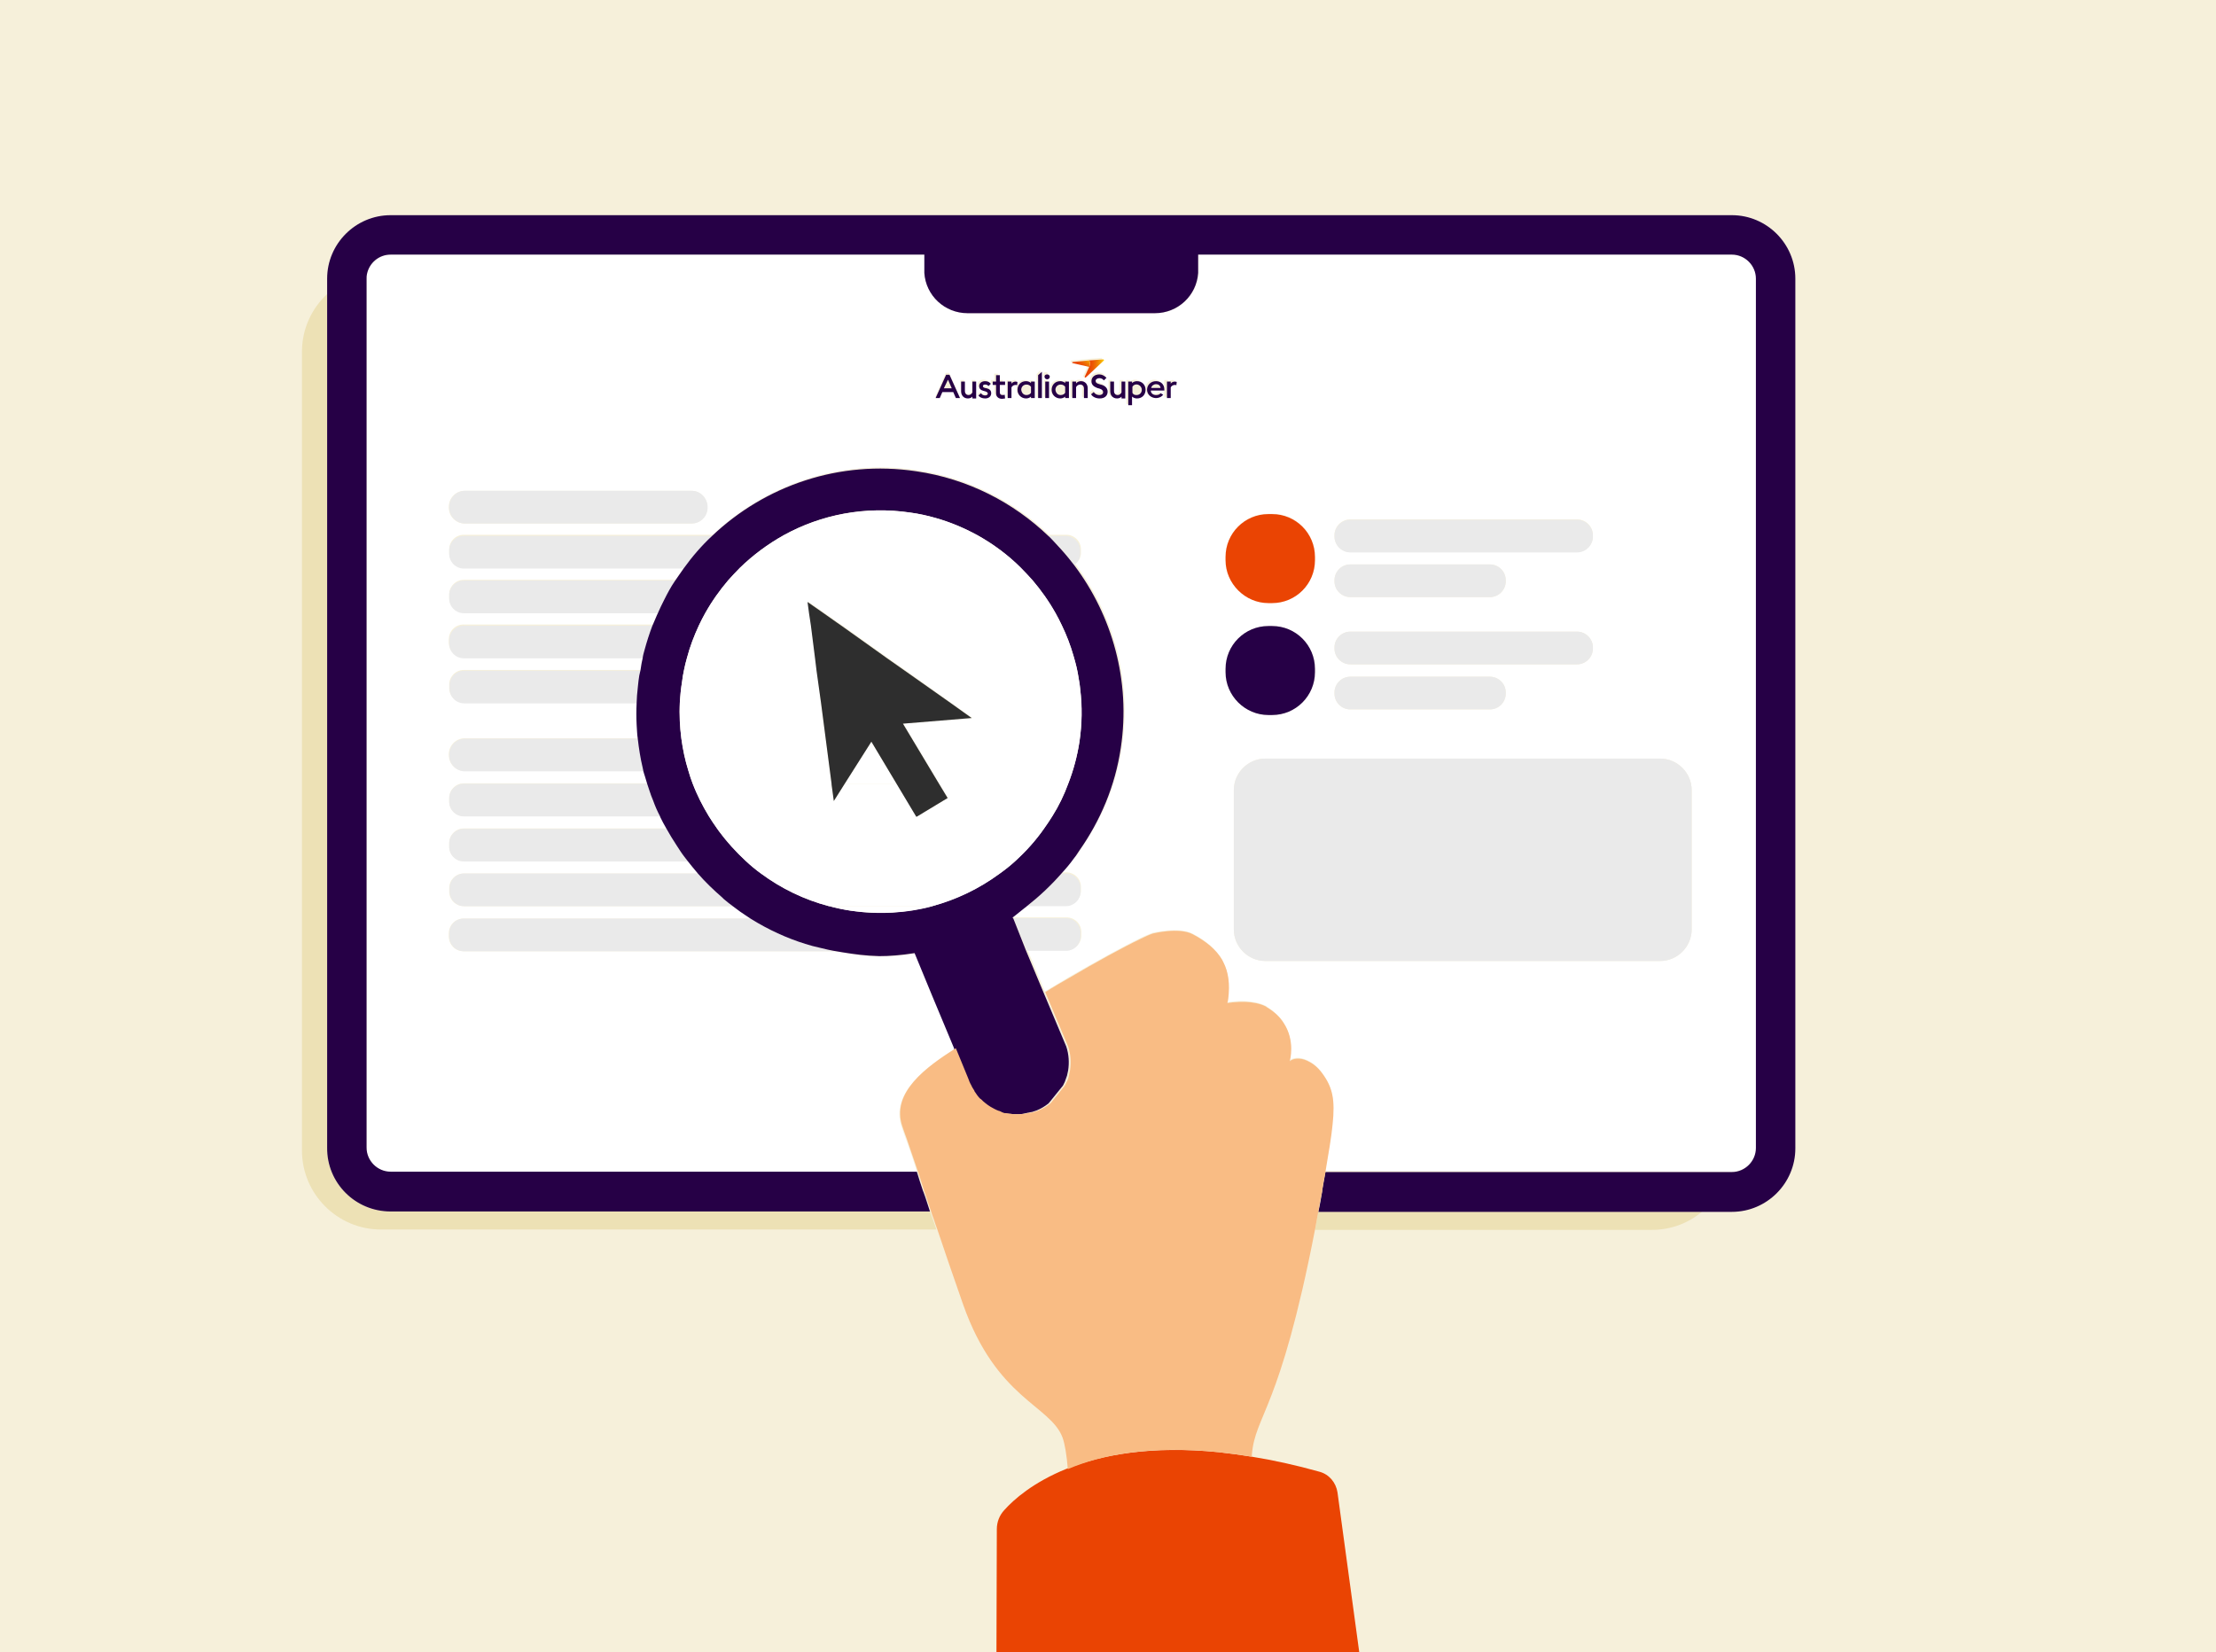 <?xml version="1.0" encoding="utf-8"?>
<!-- Generator: Adobe Illustrator 25.1.0, SVG Export Plug-In . SVG Version: 6.00 Build 0)  -->
<svg version="1.1" xmlns="http://www.w3.org/2000/svg" xmlns:xlink="http://www.w3.org/1999/xlink" x="0px" y="0px"
	 viewBox="0 0 590 440" style="enable-background:new 0 0 590 440;" xml:space="preserve">
<style type="text/css">
	.st0{fill:#EDE1B5;}
	.st1{fill:#F6F0DA;}
	.st2{fill:#EAEAEA;}
	.st3{fill:#FFFFFF;}
	.st4{fill:#260046;}
	.st5{fill:#EA4403;}
	.st6{fill:#2E2E2E;}
	.st7{fill:#F9BC84;}
	.st8{clip-path:url(#SVGID_2_);}
	.st9{clip-path:url(#SVGID_4_);fill:#260046;}
	.st10{clip-path:url(#SVGID_6_);}
	.st11{clip-path:url(#SVGID_8_);fill:url(#SVGID_9_);}
	.st12{clip-path:url(#SVGID_11_);}
	.st13{clip-path:url(#SVGID_13_);fill:url(#SVGID_14_);}
</style>
<g id="Layer_2">
	<rect class="st0" width="590" height="440"/>
	<rect x="-6" y="-5" class="st1" width="603" height="463"/>
</g>
<g id="Layer_1">
	<path class="st1" d="M284.2,286.4c-0.1,0.6-0.3,1.2-0.6,1.7C283.9,287.6,284.1,287,284.2,286.4z"/>
	<path class="st1" d="M274.1,296.4c-0.8,0.2-1.6,0.3-2.4,0.4C272.5,296.7,273.3,296.6,274.1,296.4z"/>
	<polygon class="st1" points="269.8,244.6 269.7,244.4 269.8,244.6 273.4,253.2 278,264.2 278,264.2 273.4,253.2 	"/>
	<path class="st1" d="M283.2,289.1c0.1-0.2,0.2-0.4,0.3-0.6C283.4,288.8,283.3,288.9,283.2,289.1L283.2,289.1z"/>
	<path class="st1" d="M275.1,296.1c-0.3,0.1-0.6,0.2-0.9,0.2C274.5,296.3,274.8,296.2,275.1,296.1z"/>
	<path class="st1" d="M169.7,187.2c0-0.7,0.1-1.3,0.1-2C169.8,185.9,169.7,186.6,169.7,187.2c-0.1,1.9-0.1,3.9,0,5.8
		C169.6,191.1,169.6,189.2,169.7,187.2z"/>
	<path class="st1" d="M171.4,204.4c0.1,0.3,0.1,0.7,0.2,1c0.1,0.5,0.3,0.9,0.4,1.3c-0.1-0.4-0.3-0.9-0.4-1.3
		C171.5,205.1,171.4,204.7,171.4,204.4z"/>
	<path class="st1" d="M303.5,250c-4.8,2.2-11.9,6.2-19.2,10.5C291.6,256.2,298.7,252.3,303.5,250z"/>
	<path class="st1" d="M177.6,220.6c-0.5-1-1.1-2-1.6-3C176.5,218.6,177.1,219.7,177.6,220.6c0.9,1.6,1.8,3.1,2.8,4.6
		C179.4,223.8,178.5,222.2,177.6,220.6z"/>
	<path class="st1" d="M337,268c-1.6-0.8-3.5-1.1-5.2-1.2C333.5,266.9,335.4,267.2,337,268z"/>
	<path class="st1" d="M341.7,272.3C341.7,272.3,341.7,272.3,341.7,272.3C341.7,272.3,341.7,272.3,341.7,272.3z"/>
	<path class="st1" d="M260.9,292.6C260.9,292.6,260.9,292.6,260.9,292.6C261,292.6,261,292.6,260.9,292.6
		C261,292.6,261,292.6,260.9,292.6C261,292.6,260.9,292.6,260.9,292.6z"/>
	<path class="st1" d="M325.3,255.9c0-0.1-0.1-0.1-0.1-0.2C325.2,255.8,325.3,255.8,325.3,255.9z"/>
	<path class="st1" d="M219.1,252.5c-0.8-0.2-1.7-0.4-2.5-0.6c-5.1-1.4-10-3.5-14.5-6.1c4.5,2.6,9.4,4.7,14.5,6.1
		C217.5,252.1,218.3,252.3,219.1,252.5z"/>
	<path class="st1" d="M234.5,254.6c2.6,0,5.6-0.2,9.4-0.8l4.7,11.4l-4.7-11.4C240,254.4,237,254.6,234.5,254.6z"/>
	<path class="st1" d="M257.7,287.2c0.1,0.3,0.2,0.5,0.3,0.8c0,0,0,0,0,0C257.9,287.8,257.8,287.5,257.7,287.2z"/>
	<path class="st1" d="M192.5,239c-2.3-2-4.5-4.1-6.5-6.4c-0.5-0.6-1-1.2-1.5-1.8c0.5,0.6,1,1.2,1.5,1.8
		C188.1,234.9,190.2,237,192.5,239z"/>
	<path class="st1" d="M170.6,178.6c0-0.2,0.1-0.4,0.1-0.6C170.7,178.1,170.6,178.3,170.6,178.6c0,0.2-0.1,0.3-0.1,0.4
		C170.6,178.9,170.6,178.7,170.6,178.6z"/>
	<path class="st1" d="M254,279.4c0.1-0.1,0.2-0.1,0.3-0.2l0,0C254.2,279.2,254.1,279.3,254,279.4z"/>
	<path class="st1" d="M254.2,279.4L254.2,279.4c0.1,0,0.1-0.1,0.2-0.1l0.1,0.2l0,0l0,0l-0.1-0.2
		C254.4,279.3,254.3,279.3,254.2,279.4z"/>
	<path class="st1" d="M198.6,243.6c-0.8-0.5-1.6-1.1-2.4-1.7C197,242.4,197.8,243,198.6,243.6z"/>
	<path class="st1" d="M259.3,290.4c-0.3-0.5-0.6-0.9-0.8-1.4C258.7,289.5,259,290,259.3,290.4z"/>
	<path class="st1" d="M265.9,295.9C265.9,295.9,265.9,295.9,265.9,295.9C265.9,295.9,265.9,295.9,265.9,295.9z"/>
	<path class="st1" d="M263.7,294.8C263.7,294.8,263.7,294.8,263.7,294.8C263.6,294.8,263.7,294.8,263.7,294.8z"/>
	<path class="st1" d="M267.7,296.4c-0.1,0-0.1,0-0.2,0C267.5,296.4,267.6,296.4,267.7,296.4z"/>
	<path class="st1" d="M245.9,317.3c0,0.1,0,0.1,0.1,0.2C245.9,317.4,245.9,317.4,245.9,317.3c-0.6-1.8-1.2-3.6-1.7-5.3
		c-1-3-1.9-5.8-3-8.8c1,3,2,5.8,3,8.8C244.7,313.7,245.3,315.5,245.9,317.3z"/>
	<path class="st1" d="M173.9,166.6c0-0.1,0.1-0.2,0.1-0.2C173.9,166.4,173.9,166.5,173.9,166.6c-0.8,2.1-1.5,4.3-2.1,6.5
		C172.4,170.9,173.1,168.7,173.9,166.6z"/>
	<path class="st1" d="M266.9,296.2c-0.1,0-0.2,0-0.2-0.1C266.7,296.2,266.8,296.2,266.9,296.2z"/>
	<path class="st1" d="M270.1,296.8c-0.1,0-0.1,0-0.2,0C270,296.8,270.1,296.8,270.1,296.8z"/>
	<path class="st1" d="M271.2,296.8c-0.1,0-0.3,0-0.4,0C270.9,296.8,271.1,296.8,271.2,296.8z"/>
	<path class="st1" d="M177,159.7c-0.6,1.2-1.2,2.4-1.7,3.6c0,0.1-0.1,0.2-0.1,0.2c0-0.1,0.1-0.2,0.1-0.2
		C175.8,162.1,176.3,160.9,177,159.7z"/>
	<path class="st1" d="M286,228.6c-1,1.4-2.1,2.7-3.3,4c-2.8,3.1-5.9,6-9.2,8.7c-0.2,0.1-0.4,0.3-0.5,0.4c-2.1,1.6-0.1,0.1-3,2.4
		c2.9-2.3,1-0.8,3-2.4c0.2-0.1,0.4-0.3,0.5-0.4c3.3-2.6,6.4-5.5,9.2-8.7C283.8,231.3,284.9,230,286,228.6c0.4-0.5,0.7-0.9,1-1.4
		C286.7,227.7,286.3,228.1,286,228.6z"/>
	<path class="st1" d="M280.6,144.1c1.4,1.4,2.8,2.9,4,4.5C283.4,147,282,145.5,280.6,144.1z"/>
	<path class="st1" d="M269.3,296.7c-0.1,0-0.1,0-0.2,0C269.2,296.7,269.2,296.7,269.3,296.7z"/>
	<path class="st1" d="M268.4,296.6C268.3,296.6,268.3,296.6,268.4,296.6C268.3,296.6,268.3,296.6,268.4,296.6z"/>
	<path class="st1" d="M352.9,312c0.9-5.3,1.6-9.4,1.9-12.6C354.5,302.7,353.8,306.7,352.9,312c0,0.2-0.1,0.4-0.1,0.6
		c-0.2,1.3-0.5,2.6-0.7,3.9c0.2-1.3,0.5-2.6,0.7-3.9C352.9,312.4,352.9,312.2,352.9,312z"/>
	<path class="st1" d="M325.5,256.3c1.4,2.7,1.9,5.9,1.3,9.9c0,0.2-0.1,0.4-0.1,0.6c0-0.2,0.1-0.4,0.1-0.6
		C327.4,262.2,326.9,259,325.5,256.3z"/>
	<path class="st1" d="M343.4,282.6C343.4,282.6,343.4,282.6,343.4,282.6c0.7-0.7,2.6-1.1,4.7-0.1C346,281.6,344.1,281.9,343.4,282.6
		z"/>
	<path class="st0" d="M247.6,322.6H104c-9.3,0-16.9-7.6-16.9-16.9V78.3c-4.1,3.8-6.7,9.3-6.7,15.3v212.8c0,11.5,9.4,21,21,21h147.9
		c-0.3-1-0.7-2-1-2.9C248.1,323.9,247.8,323.2,247.6,322.6C247.6,322.6,247.6,322.6,247.6,322.6z"/>
	<path class="st0" d="M351,322.6c-0.3,1.7-0.6,3.3-0.9,4.9h89.7c5.1,0,9.8-1.8,13.4-4.9L351,322.6C351,322.6,351,322.6,351,322.6z"
		/>
	<path class="st2" d="M284.6,148.6c0.5,0.6,1,1.3,1.5,1.9l0,0c0.9-0.7,1.5-1.8,1.5-3v-0.9c0-2.1-1.7-3.9-3.9-3.9h-4.6
		c0.5,0.5,1,0.9,1.4,1.4C282,145.5,283.4,147,284.6,148.6z"/>
	<path class="st2" d="M286,228.6c0.7-0.5,1.2-1.2,1.5-2c-0.1,0.2-0.3,0.4-0.4,0.6C286.7,227.7,286.3,228.1,286,228.6z"/>
	<path class="st3" d="M460.1,312h1.1c3.5,0,6.4-2.9,6.4-6.4V74.2c0-3.5-2.9-6.4-6.4-6.4H319.1v4.1c0,0.3,0,0.5,0,0.8
		c-0.4,6-5.4,10.7-11.5,10.7h-49.9c-6.1,0-11.1-4.7-11.5-10.7c0-0.3,0-0.5,0-0.8v-4.1H104c-3.1,0-5.7,2.3-6.3,5.2
		c-0.1,0.4-0.1,0.8-0.1,1.2v231.5c0,3.5,2.9,6.4,6.4,6.4h140.2c-1-3-1.9-5.8-3-8.8c-0.4-1-0.7-2-1.1-3.1
		c-3.2-9.1,6.6-16.1,13.9-20.8c0.1-0.1,0.2-0.1,0.3-0.2l-5.8-13.9l-4.7-11.4c-3.8,0.6-6.8,0.8-9.4,0.8c-3.8,0-6.6-0.5-9.7-1
		c-0.8-0.1-1.6-0.3-2.4-0.4c0,0,0,0,0,0h-98.9c-2.1,0-3.9-1.7-3.9-3.9v-0.9c0-2.1,1.7-3.9,3.9-3.9h76.7c-0.5-0.3-1-0.7-1.5-1
		c-0.8-0.5-1.6-1.1-2.4-1.7c-0.3-0.2-0.5-0.4-0.8-0.6h-71.9c-2.1,0-3.9-1.7-3.9-3.9v-0.9c0-2.1,1.7-3.9,3.9-3.9H186
		c-0.5-0.6-1-1.2-1.5-1.8c-0.4-0.5-0.8-1-1.2-1.5l0,0h-59.8c-2.1,0-3.9-1.7-3.9-3.9v-0.9c0-2.1,1.7-3.9,3.9-3.9h54.1
		c-0.5-1-1.1-2-1.6-3c0-0.1-0.1-0.2-0.1-0.3c0,0,0,0,0,0h-52.4c-2.1,0-3.9-1.7-3.9-3.9v-0.9c0-2.1,1.7-3.9,3.9-3.9h49
		c-0.2-0.7-0.4-1.3-0.6-2c-0.1-0.4-0.3-0.9-0.4-1.3h-47.8c-2.3,0-4.2-1.9-4.2-4.2v-0.3c0-2.3,1.9-4.2,4.2-4.2H170c0,0,0,0,0,0
		c-0.1-1.2-0.2-2.5-0.3-3.7c-0.1-1.9-0.1-3.9,0-5.8h-46.2c-2.1,0-3.9-1.7-3.9-3.9v-0.9c0-2.1,1.7-3.9,3.9-3.9h47.1
		c0-0.2,0.1-0.4,0.1-0.7c0.2-0.9,0.3-1.8,0.5-2.7v0h-47.8c-2.1,0-3.9-1.7-3.9-3.9v-0.9c0-2.1,1.7-3.9,3.9-3.9h50.4
		c0-0.1,0.1-0.2,0.1-0.2c0.4-1,0.8-1.9,1.2-2.8c0-0.1,0.1-0.2,0.1-0.2h-51.7c-2.1,0-3.9-1.7-3.9-3.9v-0.9c0-2.1,1.7-3.9,3.9-3.9
		h56.4c0.7-1.1,1.5-2.2,2.3-3.3h-58.7c-2.1,0-3.9-1.7-3.9-3.9v-0.9c0-2.1,1.7-3.9,3.9-3.9h66.3c0,0,0,0,0,0
		c14-13.3,33.8-20.3,54.4-17.2c13.7,2.1,25.8,8.3,35.1,17.2c0,0,0,0,0,0h4.6c2.1,0,3.9,1.7,3.9,3.9v0.9c0,1.2-0.6,2.3-1.5,3
		c10.1,13.4,15.1,30.8,12.4,48.7c-1.5,10.1-5.4,19.3-11.1,27.4c0,0,0,0,0,0c-0.3,0.8-0.8,1.5-1.5,2c-1,1.4-2.1,2.7-3.3,4h1.1
		c2.1,0,3.9,1.7,3.9,3.9v0.9c0,2.1-1.7,3.9-3.9,3.9h-10.3c-0.2,0.1-0.4,0.3-0.5,0.4c-2.1,1.6-0.1,0.1-3,2.4
		c-0.1,0.1-0.2,0.1-0.3,0.2l0.1,0.2l0.1,0.1h14c2.1,0,3.9,1.7,3.9,3.9v0.9c0,2.1-1.7,3.9-3.9,3.9h-10.4l4.6,11
		c2.1-1.2,4.2-2.5,6.2-3.7c7.4-4.3,14.5-8.2,19.2-10.5c1.2-0.6,2.3-1,3.2-1.4c0,0,7-1.7,10.7,0.2c3.6,1.9,6.2,4.1,7.8,6.8
		c0,0.1,0.1,0.1,0.1,0.2c0.1,0.1,0.1,0.3,0.2,0.4c1.4,2.7,1.9,5.9,1.3,9.9c0,0.2-0.1,0.4-0.1,0.6c0,0.1,0,0.3-0.1,0.4
		c0,0,2.3-0.5,5-0.3c1.7,0.1,3.6,0.4,5.2,1.2c0.2,0.1,0.4,0.2,0.6,0.4c1.8,1.2,3.2,2.5,4.1,3.9c0,0,0,0,0,0
		c3.3,4.9,1.7,10.3,1.7,10.3c0.7-0.7,2.6-1.1,4.7-0.1c1.3,0.6,2.7,1.6,4,3.4c2.7,3.7,3.4,6.9,2.7,13.5c-0.3,3.2-1,7.3-1.9,12.6
		L460.1,312L460.1,312z M188.3,135.2c0,2.3-1.9,4.2-4.2,4.2h-60.4c-2.3,0-4.2-1.9-4.2-4.2v-0.3c0-2.3,1.9-4.2,4.2-4.2h60.4
		c2.3,0,4.2,1.9,4.2,4.2V135.2z M309.4,103.7h-3.5c0,0.7,0.6,1.2,1.4,1.2c0.5,0,0.9-0.2,1.2-0.5l0.8,0.5c-0.4,0.5-1,0.8-1.7,0.9
		c-1.4,0.1-2.6-0.9-2.6-2.3c0-1.3,1-2.4,2.3-2.4c1.2,0,2.2,0.8,2.2,2.2C309.4,103.5,309.4,103.5,309.4,103.7z M287.3,101.1
		c1.1,0,1.8,0.7,1.8,1.9v2.7h-1v-2.5c0-0.7-0.4-1.2-1-1.2c-0.5,0-0.9,0.3-1.1,0.7v3h-1v-4.5h1v0.5
		C286.3,101.3,286.8,101.1,287.3,101.1z M281.8,105.8c-1.3,0-2.2-1.1-2.2-2.3c0-1.3,0.9-2.3,2.2-2.3c0.5,0,1,0.2,1.3,0.5v-0.4h1v4.5
		h-1v-0.4C282.8,105.6,282.4,105.8,281.8,105.8z M278.4,100.5c-0.4,0-0.7-0.3-0.7-0.7c0-0.4,0.3-0.7,0.7-0.7c0.4,0,0.7,0.3,0.7,0.7
		C279,100.2,278.7,100.5,278.4,100.5z M278.9,101.2v4.5h-1v-4.5H278.9z M277,98.6v7.2h-1v-6.2L277,98.6z M272.8,105.8
		c-1.3,0-2.2-1.1-2.2-2.3c0-1.3,0.9-2.3,2.2-2.3c0.5,0,1,0.2,1.3,0.5v-0.4h1v4.5h-1v-0.4C273.8,105.6,273.3,105.8,272.8,105.8z
		 M270.1,101.2c0.2,0,0.4,0,0.5,0.1l-0.1,1c-0.1,0-0.2-0.1-0.4-0.1c-0.4,0-0.9,0.2-1.1,0.7v2.9h-1v-4.5h1v0.6
		C269.1,101.5,269.6,101.2,270.1,101.2z M266.5,104.9c0.3,0,0.4,0,0.6-0.1v0.9c-0.2,0.1-0.5,0.1-0.8,0.1c-0.9,0-1.6-0.5-1.6-1.5
		v-2.2h-0.9v-0.9h0.9v-1.7h1v1.7h1.3v0.9h-1.3v2C265.8,104.7,266.1,104.9,266.5,104.9z M261.9,103.9l-0.4-0.1
		c-0.8-0.2-1.2-0.7-1.2-1.4c0-0.8,0.7-1.3,1.6-1.3c0.6,0,1.1,0.2,1.5,0.7l-0.6,0.6c-0.2-0.3-0.5-0.5-0.9-0.5c-0.3,0-0.6,0.2-0.6,0.4
		c0,0.2,0.1,0.4,0.5,0.5l0.5,0.1c0.8,0.2,1.3,0.6,1.3,1.4c0,0.9-0.7,1.4-1.6,1.4c-0.7,0-1.4-0.3-1.7-0.8l0.7-0.6
		c0.2,0.4,0.6,0.6,1.1,0.6c0.4,0,0.6-0.2,0.6-0.5C262.6,104.2,262.5,104.1,261.9,103.9z M255.7,101.2h1v2.5c0,0.7,0.4,1.2,1,1.2
		c0.5,0,0.8-0.3,1-0.7v-3h1v4.5h-1v-0.5c-0.3,0.4-0.8,0.6-1.2,0.6c-1.1,0-1.7-0.7-1.7-1.9L255.7,101.2L255.7,101.2z M292.5,103.1
		l-0.7-0.3c-1-0.4-1.5-0.9-1.5-1.8c0-1.1,0.9-1.8,2.1-1.8c0.8,0,1.5,0.3,1.9,0.9l-0.7,0.7c-0.3-0.4-0.7-0.6-1.2-0.6
		c-0.5,0-1,0.3-1,0.7c0,0.5,0.3,0.7,1,0.9l0.6,0.2c0.9,0.3,1.5,0.9,1.5,1.9c0,1.1-0.9,1.8-2.1,1.8c-1,0-1.9-0.5-2.3-1.2l0.8-0.7
		c0.3,0.5,0.9,0.8,1.5,0.8c0.6,0,1-0.3,1-0.8C293.4,103.6,293.1,103.3,292.5,103.1z M299,105.7h-1v-0.5c-0.3,0.4-0.8,0.6-1.2,0.6
		c-1.1,0-1.7-0.7-1.7-1.9v-2.7h1v2.5c0,0.7,0.4,1.2,1,1.2c0.5,0,0.8-0.3,1-0.7v-3h1L299,105.7L299,105.7z M293.4,95.7l-4.7,4.6
		c-0.1,0.1-0.4,0-0.3-0.2l1.2-2.7l-4.4-1c-0.2,0-0.2-0.3,0-0.4l4.2-0.4l3.9-0.3c0,0,0,0,0,0C293.4,95.4,293.5,95.6,293.4,95.7z
		 M249,105.7l2.8-6.4h0.9l2.8,6.4h-1.1l-0.7-1.7h-2.9l-0.7,1.7H249L249,105.7L249,105.7z M299.9,107.7v-6.5h1v0.4
		c0.3-0.3,0.8-0.5,1.3-0.5c1.3,0,2.2,1.1,2.2,2.3s-0.9,2.3-2.2,2.3c-0.5,0-1-0.2-1.3-0.5v2.4H299.9z M312.5,102.2
		c-0.1,0-0.2-0.1-0.4-0.1c-0.4,0-0.9,0.2-1.1,0.7v2.9h-1v-4.5h1v0.6c0.2-0.3,0.6-0.6,1.1-0.6c0.2,0,0.4,0,0.5,0.1L312.5,102.2z
		 M355.3,142.5c0-2.3,1.9-4.2,4.2-4.2h60.4c2.3,0,4.2,1.9,4.2,4.2v0.3c0,2.3-1.9,4.2-4.2,4.2h-60.4c-2.3,0-4.2-1.9-4.2-4.2V142.5z
		 M355.3,154.5c0-2.3,1.9-4.2,4.2-4.2h37.2c2.3,0,4.2,1.9,4.2,4.2v0.3c0,2.3-1.9,4.2-4.2,4.2h-37.2c-2.3,0-4.2-1.9-4.2-4.2V154.5z
		 M355.3,172.4c0-2.3,1.9-4.2,4.2-4.2h60.4c2.3,0,4.2,1.9,4.2,4.2v0.3c0,2.3-1.9,4.2-4.2,4.2h-60.4c-2.3,0-4.2-1.9-4.2-4.2V172.4z
		 M355.3,184.4c0-2.3,1.9-4.2,4.2-4.2h37.2c2.3,0,4.2,1.9,4.2,4.2v0.3c0,2.3-1.9,4.2-4.2,4.2h-37.2c-2.3,0-4.2-1.9-4.2-4.2V184.4z
		 M326.3,148.2c0-6.3,5.1-11.4,11.4-11.4h1c6.3,0,11.4,5.1,11.4,11.4v0.9c0,6.3-5.1,11.4-11.4,11.4h-1c-6.3,0-11.4-5.1-11.4-11.4
		V148.2z M326.3,179v-0.9c0-6.3,5.1-11.4,11.4-11.4h1c6.3,0,11.4,5.1,11.4,11.4v0.9c0,6.3-5.1,11.4-11.4,11.4h-1
		C331.5,190.4,326.3,185.3,326.3,179z M336.9,255.9c-4.6,0-8.4-3.8-8.4-8.4v-37.1c0-4.6,3.8-8.4,8.4-8.4H442c4.6,0,8.4,3.8,8.4,8.4
		v37.1c0,4.6-3.8,8.4-8.4,8.4L336.9,255.9L336.9,255.9z"/>
	<path class="st4" d="M104,322.6h143.6c-0.6-1.8-1.1-3.5-1.7-5.1c0-0.1,0-0.1-0.1-0.2c-0.6-1.8-1.2-3.6-1.7-5.3H104
		c-3.5,0-6.4-2.9-6.4-6.4V74.2c0-0.4,0-0.8,0.1-1.2c0.6-3,3.2-5.2,6.3-5.2h142.1v4.1c0,0.3,0,0.5,0,0.8c0.4,6,5.4,10.7,11.5,10.7
		h49.9c6.1,0,11.1-4.7,11.5-10.7c0-0.3,0-0.5,0-0.8v-4.1h142.1c3.5,0,6.4,2.9,6.4,6.4v231.5c0,3.5-2.9,6.4-6.4,6.4h-1.1H352.9
		c0,0.2-0.1,0.4-0.1,0.6c-0.2,1.3-0.5,2.6-0.7,3.9c0,0.3-0.1,0.5-0.1,0.8c-0.3,1.8-0.6,3.6-1,5.3h102.2h7.9
		c9.3,0,16.9-7.6,16.9-16.9V74.2c0-9.3-7.6-16.9-16.9-16.9H313.8h-62.4H104c-9.3,0-16.9,7.6-16.9,16.9v4.1v227.3
		C87,315,94.6,322.6,104,322.6z"/>
	<path class="st5" d="M337.7,160.6h1c6.3,0,11.4-5.1,11.4-11.4v-0.9c0-6.3-5.1-11.4-11.4-11.4h-1c-6.3,0-11.4,5.1-11.4,11.4v0.9
		C326.3,155.4,331.5,160.6,337.7,160.6z"/>
	<path class="st4" d="M337.7,190.4h1c6.3,0,11.4-5.1,11.4-11.4v-0.9c0-6.3-5.1-11.4-11.4-11.4h-1c-6.3,0-11.4,5.1-11.4,11.4v0.9
		C326.3,185.3,331.5,190.4,337.7,190.4z"/>
	<path class="st2" d="M359.5,176.9h60.4c2.3,0,4.2-1.9,4.2-4.2v-0.3c0-2.3-1.9-4.2-4.2-4.2h-60.4c-2.3,0-4.2,1.9-4.2,4.2v0.3
		C355.3,175,357.2,176.9,359.5,176.9z"/>
	<path class="st2" d="M359.5,188.9h37.2c2.3,0,4.2-1.9,4.2-4.2v-0.3c0-2.3-1.9-4.2-4.2-4.2h-37.2c-2.3,0-4.2,1.9-4.2,4.2v0.3
		C355.3,187,357.2,188.9,359.5,188.9z"/>
	<path class="st2" d="M359.5,147.1h60.4c2.3,0,4.2-1.9,4.2-4.2v-0.3c0-2.3-1.9-4.2-4.2-4.2h-60.4c-2.3,0-4.2,1.9-4.2,4.2v0.3
		C355.3,145.2,357.2,147.1,359.5,147.1z"/>
	<path class="st2" d="M359.5,159h37.2c2.3,0,4.2-1.9,4.2-4.2v-0.3c0-2.3-1.9-4.2-4.2-4.2h-37.2c-2.3,0-4.2,1.9-4.2,4.2v0.3
		C355.3,157.1,357.2,159,359.5,159z"/>
	<path class="st2" d="M450.4,247.5v-37.1c0-4.6-3.8-8.4-8.4-8.4H336.9c-4.6,0-8.4,3.8-8.4,8.4v37.1c0,4.6,3.8,8.4,8.4,8.4H442
		C446.6,255.9,450.4,252.1,450.4,247.5z"/>
	<path class="st5" d="M351.3,391.9c-6.4-1.8-12.4-3.1-18-4c-3.1-0.5-6-0.9-8.8-1.2c-18.1-1.8-31.3,0.7-40.5,4.4l0,0c0,0,0,0,0,0
		c-8.9,3.6-14.1,8.2-16.6,11c-1.3,1.4-2,3.2-2,5.1l-0.1,32.8h17.7h54.6h24.3l-5.8-42.6C355.7,394.8,353.9,392.6,351.3,391.9z"/>
	<path class="st2" d="M184.2,130.7h-60.4c-2.3,0-4.2,1.9-4.2,4.2v0.3c0,2.3,1.9,4.2,4.2,4.2h60.4c2.3,0,4.2-1.9,4.2-4.2v-0.3
		C188.3,132.6,186.5,130.7,184.2,130.7z"/>
	<path class="st2" d="M189.8,142.7h-66.3c-2.1,0-3.9,1.7-3.9,3.9v0.9c0,2.1,1.7,3.9,3.9,3.9h58.7c0,0,0,0,0,0
		C184.4,148.2,187,145.3,189.8,142.7z"/>
	<path class="st2" d="M179.9,154.6C179.9,154.6,179.9,154.6,179.9,154.6l-56.4,0c-2.1,0-3.9,1.7-3.9,3.9v0.9c0,2.1,1.7,3.9,3.9,3.9
		h51.7c0.5-1.2,1.1-2.4,1.7-3.6C177.9,158,178.8,156.3,179.9,154.6z"/>
	<path class="st2" d="M173.9,166.6h-50.4c-2.1,0-3.9,1.7-3.9,3.9v0.9c0,2.1,1.7,3.9,3.9,3.9h47.8c0.2-0.7,0.3-1.4,0.5-2.2
		C172.4,170.9,173.1,168.7,173.9,166.6z"/>
	<path class="st2" d="M170.4,179.9c0-0.3,0.1-0.6,0.2-0.9c0-0.1,0.1-0.3,0.1-0.4h-47.1c-2.1,0-3.9,1.7-3.9,3.9v0.9
		c0,2.1,1.7,3.9,3.9,3.9h46.2c0-0.7,0.1-1.3,0.1-2C169.9,183.4,170.1,181.7,170.4,179.9z"/>
	<path class="st2" d="M170,196.7h-46.2c-2.3,0-4.2,1.9-4.2,4.2v0.3c0,2.3,1.9,4.2,4.2,4.2h47.8c-0.1-0.3-0.2-0.6-0.2-1
		C170.8,201.9,170.3,199.3,170,196.7z"/>
	<path class="st2" d="M173.1,210.5c-0.2-0.6-0.4-1.2-0.6-1.8c0,0,0,0,0,0h-49c-2.1,0-3.9,1.7-3.9,3.9v0.9c0,2.1,1.7,3.9,3.9,3.9
		h52.4c-0.6-1.4-1.2-2.7-1.8-4.1C173.8,212.3,173.4,211.4,173.1,210.5z"/>
	<path class="st2" d="M180.4,225.3c-1-1.5-1.9-3.1-2.8-4.6h-54.1c-2.1,0-3.9,1.7-3.9,3.9v0.9c0,2.1,1.7,3.9,3.9,3.9h59.8
		c-0.3-0.4-0.6-0.8-1-1.3C181.6,227.1,181,226.2,180.4,225.3z"/>
	<path class="st2" d="M193,239.4C192.9,239.3,192.9,239.3,193,239.4c-0.2-0.2-0.3-0.3-0.4-0.4c-2.3-2-4.5-4.1-6.5-6.4h-62.5
		c-2.1,0-3.9,1.7-3.9,3.9v0.9c0,2.1,1.7,3.9,3.9,3.9h71.9c0,0,0,0,0,0C194.5,240.7,193.7,240,193,239.4z"/>
	<path class="st2" d="M216.7,251.9c-5.1-1.4-10-3.5-14.5-6.1c-0.7-0.4-1.4-0.8-2-1.2c0,0,0,0,0,0h-76.7c-2.1,0-3.9,1.7-3.9,3.9v0.9
		c0,2.1,1.7,3.9,3.9,3.9h98.9c-1.1-0.2-2.2-0.4-3.2-0.7C218.3,252.3,217.5,252.1,216.7,251.9z"/>
	<path class="st2" d="M273.5,241.3h10.3c2.1,0,3.9-1.7,3.9-3.9v-0.9c0-2.1-1.7-3.9-3.9-3.9h-1.1
		C279.9,235.7,276.8,238.6,273.5,241.3z"/>
	<path class="st2" d="M283.8,253.2c2.1,0,3.9-1.7,3.9-3.9v-0.9c0-2.1-1.7-3.9-3.9-3.9h-14l3.6,8.7L283.8,253.2L283.8,253.2z"/>
	<path class="st4" d="M269.8,244.6l-0.1-0.1l-0.1-0.2c0.1-0.1,0.2-0.1,0.3-0.2c2.9-2.3,1-0.8,3-2.4c0.2-0.1,0.4-0.3,0.5-0.4
		c3.3-2.6,6.4-5.5,9.2-8.7c1.2-1.3,2.3-2.6,3.3-4c0.4-0.5,0.7-0.9,1-1.4c0.1-0.2,0.3-0.4,0.4-0.6c0,0,0,0,0,0
		c5.7-8.1,9.6-17.3,11.1-27.4c2.7-17.9-2.3-35.3-12.4-48.7l0,0c-0.5-0.6-1-1.3-1.5-1.9c-1.3-1.6-2.6-3-4-4.5c-0.5-0.5-0.9-1-1.4-1.4
		c0,0,0,0,0,0c-9.3-8.9-21.4-15.2-35.1-17.2c-20.6-3.1-40.4,3.9-54.4,17.2c0,0,0,0,0,0c-2.8,2.6-5.3,5.5-7.6,8.7c0,0,0,0,0,0
		c-0.8,1.1-1.5,2.2-2.3,3.3c0,0,0,0,0,0c-1.1,1.6-2,3.3-2.9,5.1c-0.6,1.2-1.2,2.4-1.7,3.6c0,0.1-0.1,0.2-0.1,0.2
		c-0.4,0.9-0.8,1.9-1.2,2.8c0,0.1-0.1,0.1-0.1,0.2c-0.8,2.1-1.5,4.3-2.1,6.5c-0.2,0.7-0.4,1.4-0.5,2.2v0c-0.2,0.9-0.4,1.8-0.5,2.7
		c0,0.2-0.1,0.4-0.1,0.6c0,0.1-0.1,0.3-0.1,0.4c-0.1,0.3-0.1,0.6-0.2,0.9c-0.3,1.8-0.4,3.5-0.6,5.3c0,0.7-0.1,1.3-0.1,2
		c-0.1,1.9-0.1,3.9,0,5.8c0.1,1.2,0.1,2.5,0.3,3.7c0,0,0,0,0,0c0.3,2.6,0.7,5.2,1.3,7.7c0.1,0.3,0.1,0.6,0.2,1
		c0.1,0.5,0.3,0.9,0.4,1.3c0.2,0.7,0.4,1.3,0.6,2c0,0,0,0,0,0c0.2,0.6,0.4,1.2,0.6,1.8c0.3,0.9,0.6,1.8,1,2.7
		c0.5,1.4,1.1,2.8,1.8,4.1c0,0,0,0,0,0c0,0.1,0.1,0.2,0.1,0.3c0.5,1,1,2,1.6,3c0.9,1.6,1.8,3.1,2.8,4.6c0.6,0.9,1.2,1.9,1.9,2.8
		c0.3,0.4,0.6,0.8,1,1.3l0,0c0.4,0.5,0.8,1,1.2,1.5c0.5,0.6,1,1.2,1.5,1.8c2,2.3,4.2,4.4,6.5,6.4c0.1,0.1,0.2,0.2,0.3,0.3
		c0,0,0.1,0.1,0.1,0.1c0.8,0.7,1.6,1.3,2.4,1.9c0,0,0,0,0,0c0.3,0.2,0.5,0.4,0.8,0.6c0.8,0.6,1.6,1.2,2.4,1.7c0.5,0.3,1,0.7,1.5,1
		c0,0,0,0,0,0c0.7,0.4,1.3,0.8,2,1.2c4.5,2.6,9.4,4.7,14.5,6.1c0.8,0.2,1.6,0.4,2.5,0.6c1.1,0.3,2.2,0.5,3.2,0.7c0,0,0,0,0,0
		c0.8,0.1,1.6,0.3,2.4,0.4c3.1,0.5,5.9,0.9,9.7,1c2.6,0,5.6-0.2,9.4-0.8l4.7,11.4l5.8,13.9l0,0l0,0.1l0.1,0.2l3.2,7.8
		c0.1,0.3,0.2,0.5,0.3,0.8c0,0,0,0,0,0l0,0c0,0,0,0,0,0c0.1,0.3,0.3,0.7,0.5,1c0.2,0.5,0.5,1,0.8,1.4c0.1,0.1,0.1,0.3,0.2,0.4
		c0.4,0.6,0.8,1.2,1.3,1.7c0,0,0,0.1,0.1,0.1c0,0,0,0,0,0c0,0,0,0,0,0c0.1,0.1,0.2,0.2,0.3,0.2c0.3,0.3,0.7,0.6,1,0.9c0,0,0,0,0,0h0
		c0.4,0.3,0.9,0.7,1.4,1c0,0,0,0,0,0c0.7,0.4,1.4,0.8,2.2,1.1c0,0,0,0,0.1,0c0.2,0.1,0.5,0.2,0.7,0.3c0.1,0,0.2,0,0.2,0.1
		c0.2,0.1,0.4,0.1,0.6,0.2c0.1,0,0.1,0,0.2,0c0.2,0,0.4,0.1,0.6,0.1c0,0,0.1,0,0.1,0c0.2,0,0.5,0.1,0.7,0.1c0.1,0,0.1,0,0.2,0
		c0.2,0,0.4,0,0.7,0.1c0.1,0,0.1,0,0.2,0c0.2,0,0.5,0,0.7,0c0.1,0,0.3,0,0.4,0c0.2,0,0.3,0,0.5,0c0.8,0,1.6-0.2,2.4-0.4
		c0.1,0,0.1,0,0.2,0c0.3-0.1,0.6-0.2,0.9-0.2v0c0.4-0.1,0.8-0.3,1.2-0.4c1.2-0.5,2.2-1.1,3.2-1.9l3.8-4.7c0,0,0,0,0,0v0
		c0.1-0.2,0.2-0.4,0.3-0.6c0.1-0.1,0.1-0.3,0.2-0.4c0.2-0.6,0.4-1.1,0.6-1.7c0.1-0.5,0.2-0.9,0.3-1.4c0.3-2,0.2-4.2-0.5-6.3
		l-6.1-14.5l-4.6-11L269.8,244.6z M226.5,242.5c-1.9-0.3-3.9-0.7-5.7-1.2h27.5C241.2,243.1,233.9,243.6,226.5,242.5z M266.2,232.6
		L266.2,232.6c-5.5,4-11.6,6.9-18,8.7h-27.5c-6.6-1.7-12.7-4.7-18.1-8.7h0c-1.4-1-2.7-2.1-4-3.3h0c-2.6-2.4-5.1-5.1-7.2-8
		c-0.2-0.2-0.3-0.4-0.5-0.7h0c-0.8-1.1-1.5-2.2-2.2-3.3h0c-1.7-2.8-3.1-5.7-4.3-8.7c-0.4-1.1-0.8-2.2-1.1-3.3
		c-0.9-2.8-1.5-5.7-1.9-8.7c-0.4-3.1-0.6-6.3-0.4-9.5c0.1-1.9,0.3-3.8,0.6-5.6c0.1-1,0.3-2,0.5-3l0,0c0.2-1.1,0.5-2.2,0.8-3.3l0,0
		l0,0v0l0,0c0.8-3,1.9-5.9,3.2-8.7h0c0.5-1.1,1.1-2.2,1.7-3.3h0c1.8-3.1,3.8-6,6.1-8.7c1-1.1,2-2.2,3.1-3.3
		c3.5-3.4,7.4-6.3,11.7-8.7c9.9-5.5,21.6-7.8,33.7-6c2.3,0.3,4.5,0.8,6.6,1.4c3.9,1.1,7.7,2.7,11.2,4.6c4.3,2.4,8.2,5.3,11.6,8.7
		c1.1,1.1,2.1,2.2,3.1,3.3c2.3,2.7,4.3,5.6,6.1,8.7c0.6,1.1,1.2,2.2,1.7,3.3c1.2,2.6,2.3,5.3,3.1,8.1c0.6,2,1.1,4,1.4,6.1
		c0.2,0.9,0.3,1.9,0.4,2.8c0.5,4.6,0.5,9.2-0.2,14c-0.6,3.9-1.6,7.6-3,11.2c-1.1,3-2.5,5.9-4.2,8.6h0c-0.7,1.1-1.4,2.2-2.2,3.3h0
		c-2.2,3.1-4.8,6-7.7,8.7h0C269,230.5,267.6,231.6,266.2,232.6C266.2,232.6,266.2,232.6,266.2,232.6z"/>
	<rect x="220.7" y="211" transform="matrix(0.994 -0.11 0.11 0.994 -21.927 25.956)" class="st4" width="5.4" height="0"/>
	<rect x="238.6" y="174.1" class="st4" width="0" height="5.7"/>
	<path class="st4" d="M221.4,208.7l0,0.2L221.4,208.7z"/>
	<rect x="231.8" y="201.8" transform="matrix(0.545 -0.838 0.838 0.545 -69.513 289.306)" class="st4" width="0" height="13.8"/>
	<polygon class="st4" points="224,166.6 222.7,165.7 224,166.6 	"/>
	<path class="st3" d="M226.5,242.5c7.4,1.1,14.8,0.7,21.8-1.2h-27.5C222.6,241.8,224.5,242.2,226.5,242.5z"/>
	<path class="st3" d="M270.3,229.3c2.9-2.6,5.5-5.5,7.7-8.7h0c0.8-1.1,1.5-2.2,2.2-3.3h0c1.7-2.7,3.1-5.6,4.2-8.6
		c1.4-3.6,2.4-7.3,3-11.2c0.7-4.7,0.8-9.4,0.2-14c-0.1-0.9-0.2-1.9-0.4-2.8c-0.3-2.1-0.8-4.1-1.4-6.1c-0.8-2.8-1.8-5.5-3.1-8.1
		c-0.5-1.1-1.1-2.2-1.7-3.3c-1.7-3.1-3.8-6-6.1-8.7c-1-1.1-2-2.2-3.1-3.3c-3.4-3.4-7.3-6.3-11.6-8.7c-3.5-1.9-7.2-3.5-11.2-4.6
		c-2.1-0.6-4.4-1.1-6.6-1.4c-12-1.8-23.8,0.6-33.7,6c-4.3,2.4-8.2,5.3-11.7,8.7c-1.1,1.1-2.1,2.2-3.1,3.3c-2.3,2.7-4.4,5.6-6.1,8.7
		h0c-0.6,1.1-1.2,2.2-1.7,3.3h0c-1.3,2.8-2.4,5.6-3.2,8.7l0,0v0l0,0l0,0c-0.3,1.1-0.6,2.2-0.8,3.3l0,0c-0.2,1-0.4,2-0.5,3
		c-0.3,1.9-0.5,3.8-0.6,5.6c-0.1,3.2,0,6.4,0.4,9.5c0.4,2.9,1,5.8,1.9,8.7c0.3,1.1,0.7,2.2,1.1,3.3c1.1,3,2.6,5.9,4.3,8.7h0
		c0.7,1.1,1.4,2.2,2.2,3.3h0c0.2,0.2,0.3,0.4,0.5,0.7c2.2,2.9,4.6,5.6,7.2,8h0c1.3,1.2,2.6,2.3,4,3.3h0c5.4,4,11.5,6.9,18.1,8.7
		h27.5c6.4-1.7,12.5-4.6,18-8.7h0c0,0,0,0,0,0C267.6,231.6,269,230.5,270.3,229.3L270.3,229.3L270.3,229.3z M238.7,208.7h-13.8
		l-2.9,4.6v0l0,0l-0.6-4.4l0-0.2l-2.8-21.5l-1.1-8.7h0l-0.4-3.3h0l-1.1-8.7h0l-0.4-3.3h0l-0.4-3l4.3,3h0l3.4,2.4l1.3,0.9l12.2,8.7
		l4.7,3.3l12.2,8.7l5.6,4l-18.4,1.5l9.6,16l2.3,3.8l-8.1,4.8h0l-0.2,0.1l-0.1-0.1h0L238.7,208.7z"/>
	<polygon class="st3" points="232,197.5 224.9,208.7 238.7,208.7 	"/>
	<polygon class="st6" points="244,217.5 244.2,217.4 244.2,217.4 252.3,212.5 250,208.7 240.4,192.7 258.7,191.2 253.1,187.2 
		240.9,178.6 240.9,178.6 236.2,175.3 236.2,175.3 224,166.6 224,166.6 222.7,165.7 219.3,163.3 219.3,163.3 215,160.3 215.4,163.3 
		215.4,163.3 215.9,166.6 215.9,166.6 217,175.3 217,175.3 217.4,178.6 217.4,178.6 218.6,187.2 221.4,208.7 221.4,208.7 
		221.4,208.9 222,213.3 222,213.3 224.9,208.7 224.9,208.7 224.9,208.7 232,197.5 238.7,208.7 238.7,208.7 243.9,217.4 243.9,217.4 
			"/>
	<path class="st7" d="M324.5,386.7c2.8,0.3,5.8,0.7,8.8,1.2c0-0.2,0-0.3,0-0.5c0.9-10.8,7.4-11.5,16.8-59.9c0,0,0,0,0,0
		c0.3-1.6,0.6-3.2,0.9-4.9c0,0,0,0,0,0c0.3-1.7,0.6-3.5,1-5.3c0-0.3,0.1-0.5,0.1-0.8c0.2-1.3,0.4-2.6,0.7-3.9c0-0.2,0.1-0.4,0.1-0.6
		c0.9-5.3,1.6-9.4,1.9-12.6c0.7-6.6,0-9.8-2.7-13.5c-1.3-1.8-2.7-2.8-4-3.4c-2.1-1-4-0.6-4.7,0.1c0,0,0,0,0,0
		c0-0.1,1.6-5.4-1.7-10.3c0,0,0,0,0,0c-0.9-1.4-2.2-2.7-4.1-3.9c-0.2-0.1-0.4-0.2-0.6-0.4c-1.6-0.8-3.5-1.1-5.2-1.2
		c-2.7-0.1-5,0.3-5,0.3c0-0.1,0-0.3,0.1-0.4c0-0.2,0.1-0.4,0.1-0.6c0.5-4,0.1-7.2-1.3-9.9c-0.1-0.1-0.1-0.3-0.2-0.4
		c0-0.1-0.1-0.1-0.1-0.2c-1.6-2.7-4.2-4.9-7.8-6.8c-3.7-2-10.7-0.2-10.7-0.2c-0.9,0.3-2,0.8-3.2,1.4c-4.8,2.3-11.9,6.2-19.2,10.5
		c-2.1,1.2-4.2,2.4-6.2,3.7c0,0,0,0,0,0l6.1,14.5c0.7,2.1,0.8,4.2,0.5,6.3c-0.1,0.5-0.2,0.9-0.3,1.4c-0.1,0.6-0.3,1.2-0.6,1.7
		c-0.1,0.1-0.1,0.3-0.2,0.4c-0.1,0.2-0.2,0.4-0.3,0.6l0,0v0c0,0,0,0,0,0l-3.8,4.7c-1,0.8-2,1.4-3.2,1.9c-0.4,0.2-0.8,0.3-1.2,0.4v0
		c-0.3,0.1-0.6,0.2-0.9,0.2c-0.1,0-0.1,0-0.2,0c-0.8,0.2-1.6,0.3-2.4,0.4c-0.2,0-0.3,0-0.5,0c-0.1,0-0.3,0-0.4,0c-0.2,0-0.5,0-0.7,0
		c-0.1,0-0.1,0-0.2,0c-0.2,0-0.4,0-0.7-0.1c-0.1,0-0.1,0-0.2,0c-0.2,0-0.5-0.1-0.7-0.1c0,0-0.1,0-0.1,0c-0.2,0-0.4-0.1-0.6-0.1
		c-0.1,0-0.1,0-0.2,0c-0.2,0-0.4-0.1-0.6-0.2c-0.1,0-0.2,0-0.2-0.1c-0.2-0.1-0.5-0.2-0.7-0.3c0,0,0,0-0.1,0
		c-0.8-0.3-1.5-0.7-2.2-1.1c0,0,0,0,0,0c-0.5-0.3-0.9-0.6-1.4-1h0c0,0,0,0,0,0c-0.4-0.3-0.7-0.6-1-0.9c-0.1-0.1-0.2-0.2-0.3-0.2
		c0,0,0,0,0,0c0,0,0,0,0,0c0,0,0-0.1-0.1-0.1c-0.5-0.5-0.9-1.1-1.3-1.7c-0.1-0.1-0.2-0.3-0.2-0.4c-0.3-0.5-0.6-0.9-0.8-1.4
		c-0.2-0.3-0.3-0.6-0.5-1c0,0,0,0,0,0l0,0c-0.1-0.3-0.2-0.5-0.3-0.8l-3.2-7.8l0,0l0,0l-0.1-0.2c-0.1,0-0.1,0.1-0.2,0.1l0,0
		c0.1,0,0.1-0.1,0.2-0.1l0-0.1c-0.1,0.1-0.2,0.1-0.3,0.2c-7.3,4.7-17.2,11.6-13.9,20.8c0.4,1.1,0.7,2.1,1.1,3.1c1,3,2,5.8,3,8.8
		c0.6,1.7,1.1,3.4,1.7,5.3c0,0.1,0,0.1,0.1,0.2c0.5,1.6,1.1,3.3,1.7,5.1c0,0,0,0,0,0c0.2,0.6,0.4,1.3,0.7,2c0.3,0.9,0.6,1.9,1,2.9
		c1.8,5.4,4,11.8,6.8,19.8c8.9,25.3,23.2,26.8,26.5,35.5c0.6,1.7,1.1,4.6,1.4,8.4l0,0C293.2,387.4,306.3,384.8,324.5,386.7z"/>
	<g>
		<g>
			<g>
				<defs>
					<rect id="SVGID_1_" x="242.7" y="89.4" width="77.1" height="24.8"/>
				</defs>
				<clipPath id="SVGID_2_">
					<use xlink:href="#SVGID_1_"  style="overflow:visible;"/>
				</clipPath>
				<g class="st8">
					<g>
						<defs>
							<rect id="SVGID_3_" x="242.7" y="89.4" width="77.1" height="24.8"/>
						</defs>
						<clipPath id="SVGID_4_">
							<use xlink:href="#SVGID_3_"  style="overflow:visible;"/>
						</clipPath>
						<path class="st9" d="M252.4,101.1l1,2.3h-2.1L252.4,101.1z M251.9,99.8l-2.8,6.2h1.1l0.7-1.6h2.9l0.7,1.6h1.1l-2.8-6.2H251.9z
							 M259.9,101.6h-1v2.9c-0.2,0.4-0.6,0.7-1,0.7c-0.6,0-1-0.4-1-1.1v-2.5h-1v2.6c0,1.1,0.7,1.9,1.8,1.9c0.5,0,1-0.2,1.2-0.5v0.5
							h1L259.9,101.6L259.9,101.6z M268.3,106h1v-2.8c0.2-0.5,0.7-0.7,1.1-0.7c0.2,0,0.3,0,0.4,0.1l0.1-0.9c-0.1,0-0.3-0.1-0.5-0.1
							c-0.5,0-1,0.3-1.1,0.6v-0.6h-1L268.3,106L268.3,106z M273.2,106.1c-1.3,0-2.3-1-2.3-2.3s0.9-2.3,2.3-2.3c0.5,0,1,0.2,1.3,0.5
							v-0.4h1v4.4h-1v-0.4C274.2,105.9,273.7,106.1,273.2,106.1 M273.3,105.2c0.6,0,1-0.3,1.2-0.6V103c-0.2-0.3-0.6-0.6-1.2-0.6
							c-0.8,0-1.4,0.6-1.4,1.4C272,104.6,272.5,105.2,273.3,105.2 M276.4,106h1v-7l-1,0.9V106z M278.8,101c-0.4,0-0.7-0.3-0.7-0.7
							c0-0.4,0.3-0.6,0.7-0.6c0.4,0,0.7,0.3,0.7,0.6C279.5,100.7,279.2,101,278.8,101 M278.3,101.6h1v4.4h-1V101.6z M282.3,106.1
							c-1.3,0-2.3-1-2.3-2.3s0.9-2.3,2.3-2.3c0.5,0,1,0.2,1.3,0.5v-0.4h1v4.4h-1v-0.4C283.3,105.9,282.8,106.1,282.3,106.1
							 M282.4,105.2c0.6,0,1-0.3,1.2-0.6V103c-0.2-0.3-0.6-0.6-1.2-0.6c-0.8,0-1.4,0.6-1.4,1.4C281.1,104.6,281.6,105.2,282.4,105.2
							 M285.5,106h1v-2.9c0.2-0.4,0.6-0.7,1.1-0.7c0.6,0,1,0.4,1,1.1v2.5h1v-2.6c0-1.1-0.7-1.9-1.8-1.9c-0.5,0-1,0.2-1.3,0.6v-0.5
							h-1L285.5,106L285.5,106z M290.5,105c0.4,0.7,1.3,1.1,2.3,1.1c1.3,0,2.1-0.7,2.1-1.8c0-0.9-0.6-1.5-1.5-1.8l-0.7-0.2
							c-0.7-0.2-1-0.4-1-0.9c0-0.4,0.5-0.7,1-0.7c0.5,0,0.9,0.2,1.2,0.6l0.7-0.7c-0.5-0.5-1.2-0.9-1.9-0.9c-1.2,0-2.1,0.7-2.1,1.8
							c0,0.9,0.5,1.4,1.5,1.8l0.7,0.2c0.6,0.2,0.9,0.5,0.9,0.9c0,0.5-0.4,0.8-1,0.8c-0.6,0-1.2-0.3-1.5-0.8L290.5,105z M299.6,101.6
							h-1v2.9c-0.2,0.4-0.6,0.7-1,0.7c-0.6,0-1-0.4-1-1.1v-2.5h-1v2.6c0,1.1,0.7,1.9,1.8,1.9c0.5,0,1-0.2,1.2-0.5v0.5h1L299.6,101.6
							L299.6,101.6z M300.4,101.6h1v0.4c0.3-0.3,0.8-0.5,1.3-0.5c1.4,0,2.3,1,2.3,2.3s-0.9,2.3-2.3,2.3c-0.5,0-1-0.2-1.3-0.5v2.3h-1
							V101.6z M302.6,105.2c0.8,0,1.4-0.6,1.4-1.4c0-0.9-0.9-1.6-1.7-1.4c-0.4,0.1-0.6,0.3-0.8,0.6v1.6
							C301.7,105,302,105.2,302.6,105.2 M310.7,106h1v-2.8c0.2-0.5,0.7-0.7,1.1-0.7c0.2,0,0.3,0,0.4,0.1l0.1-0.9
							c-0.1,0-0.3-0.1-0.5-0.1c-0.5,0-1,0.3-1.1,0.6v-0.6h-1L310.7,106L310.7,106z M262.7,103.4l-0.5-0.1c-0.4-0.1-0.5-0.3-0.5-0.5
							c0-0.3,0.3-0.4,0.6-0.4c0.4,0,0.7,0.2,0.9,0.4l0.6-0.6c-0.3-0.4-0.8-0.7-1.5-0.7c-0.9,0-1.6,0.5-1.6,1.3
							c0,0.7,0.4,1.1,1.2,1.3l0.4,0.1c0.5,0.2,0.7,0.3,0.7,0.6c0,0.3-0.3,0.5-0.7,0.5c-0.5,0-0.9-0.2-1.1-0.6l-0.7,0.6
							c0.3,0.5,1,0.8,1.8,0.8c0.9,0,1.6-0.5,1.6-1.4C263.9,104,263.5,103.6,262.7,103.4 M267.5,105.1c-0.2,0.1-0.4,0.1-0.6,0.1
							c-0.4,0-0.7-0.2-0.7-0.7v-2h1.4v-0.9h-1.4v-1.7h-1v1.7h-0.9v0.9h0.9v2.2c0,1,0.7,1.5,1.6,1.5c0.3,0,0.6-0.1,0.8-0.1
							L267.5,105.1z M309,104.7c-0.2,0.3-0.6,0.5-1.2,0.5c-0.8,0-1.4-0.5-1.4-1.2h3.6c0-0.1,0-0.2,0-0.3c0-1.4-1-2.2-2.2-2.2
							c-1.4,0-2.4,1-2.4,2.3c0,1.3,1.2,2.3,2.6,2.2c0.8-0.1,1.3-0.4,1.7-0.9L309,104.7z M307.8,102.3c0.6,0,1.1,0.3,1.2,1h-2.5
							C306.6,102.7,307.2,102.3,307.8,102.3"/>
					</g>
				</g>
			</g>
			<g>
				<defs>
					<rect id="SVGID_5_" x="242.7" y="89.4" width="77.1" height="24.8"/>
				</defs>
				<clipPath id="SVGID_6_">
					<use xlink:href="#SVGID_5_"  style="overflow:visible;"/>
				</clipPath>
				<g class="st10">
					<g>
						<defs>
							<path id="SVGID_7_" d="M285.6,96.4c-0.2,0-0.2,0.3,0,0.3l4.4,1c0.3-0.8,0.4-1.5-0.2-1.7L285.6,96.4z"/>
						</defs>
						<clipPath id="SVGID_8_">
							<use xlink:href="#SVGID_7_"  style="overflow:visible;"/>
						</clipPath>
						
							<linearGradient id="SVGID_9_" gradientUnits="userSpaceOnUse" x1="244.568" y1="252.379" x2="244.647" y2="252.379" gradientTransform="matrix(27.296 -32.53 32.53 27.296 -14598.454 1164.785)">
							<stop  offset="0" style="stop-color:#EA4403"/>
							<stop  offset="0.116" style="stop-color:#EA4403"/>
							<stop  offset="0.263" style="stop-color:#EB4A03"/>
							<stop  offset="0.457" style="stop-color:#EC5A03"/>
							<stop  offset="0.65" style="stop-color:#EE7203"/>
							<stop  offset="0.773" style="stop-color:#F18402"/>
							<stop  offset="1" style="stop-color:#F8AE00"/>
						</linearGradient>
						<polygon class="st11" points="284.5,97 287.5,93.6 291.3,96.7 288.3,100.1 						"/>
					</g>
				</g>
			</g>
			<g>
				<defs>
					<rect id="SVGID_10_" x="242.7" y="89.4" width="77.1" height="24.8"/>
				</defs>
				<clipPath id="SVGID_11_">
					<use xlink:href="#SVGID_10_"  style="overflow:visible;"/>
				</clipPath>
				<g class="st12">
					<g>
						<defs>
							<path id="SVGID_12_" d="M293.7,95.7l-3.9,0.3c0.6,0.2,0.6,0.9,0.2,1.7l-1.2,2.6c-0.1,0.2,0.1,0.3,0.3,0.2l4.8-4.5
								C294,95.9,293.9,95.7,293.7,95.7C293.7,95.7,293.7,95.7,293.7,95.7"/>
						</defs>
						<clipPath id="SVGID_13_">
							<use xlink:href="#SVGID_12_"  style="overflow:visible;"/>
						</clipPath>
						
							<linearGradient id="SVGID_14_" gradientUnits="userSpaceOnUse" x1="245.973" y1="262.985" x2="246.052" y2="262.985" gradientTransform="matrix(59.821 5.234 -5.234 59.821 -13048.968 -16921.367)">
							<stop  offset="0" style="stop-color:#EA4403"/>
							<stop  offset="0.116" style="stop-color:#EA4403"/>
							<stop  offset="0.235" style="stop-color:#EB4A03"/>
							<stop  offset="0.393" style="stop-color:#EC5A03"/>
							<stop  offset="0.55" style="stop-color:#EE7203"/>
							<stop  offset="0.652" style="stop-color:#F18402"/>
							<stop  offset="0.855" style="stop-color:#F9B201"/>
							<stop  offset="0.996" style="stop-color:#FFD500"/>
							<stop  offset="1" style="stop-color:#FFD500"/>
						</linearGradient>
						<polygon class="st13" points="288.8,95.2 294.4,95.7 293.9,101.1 288.3,100.6 						"/>
					</g>
				</g>
			</g>
		</g>
	</g>
</g>
</svg>
